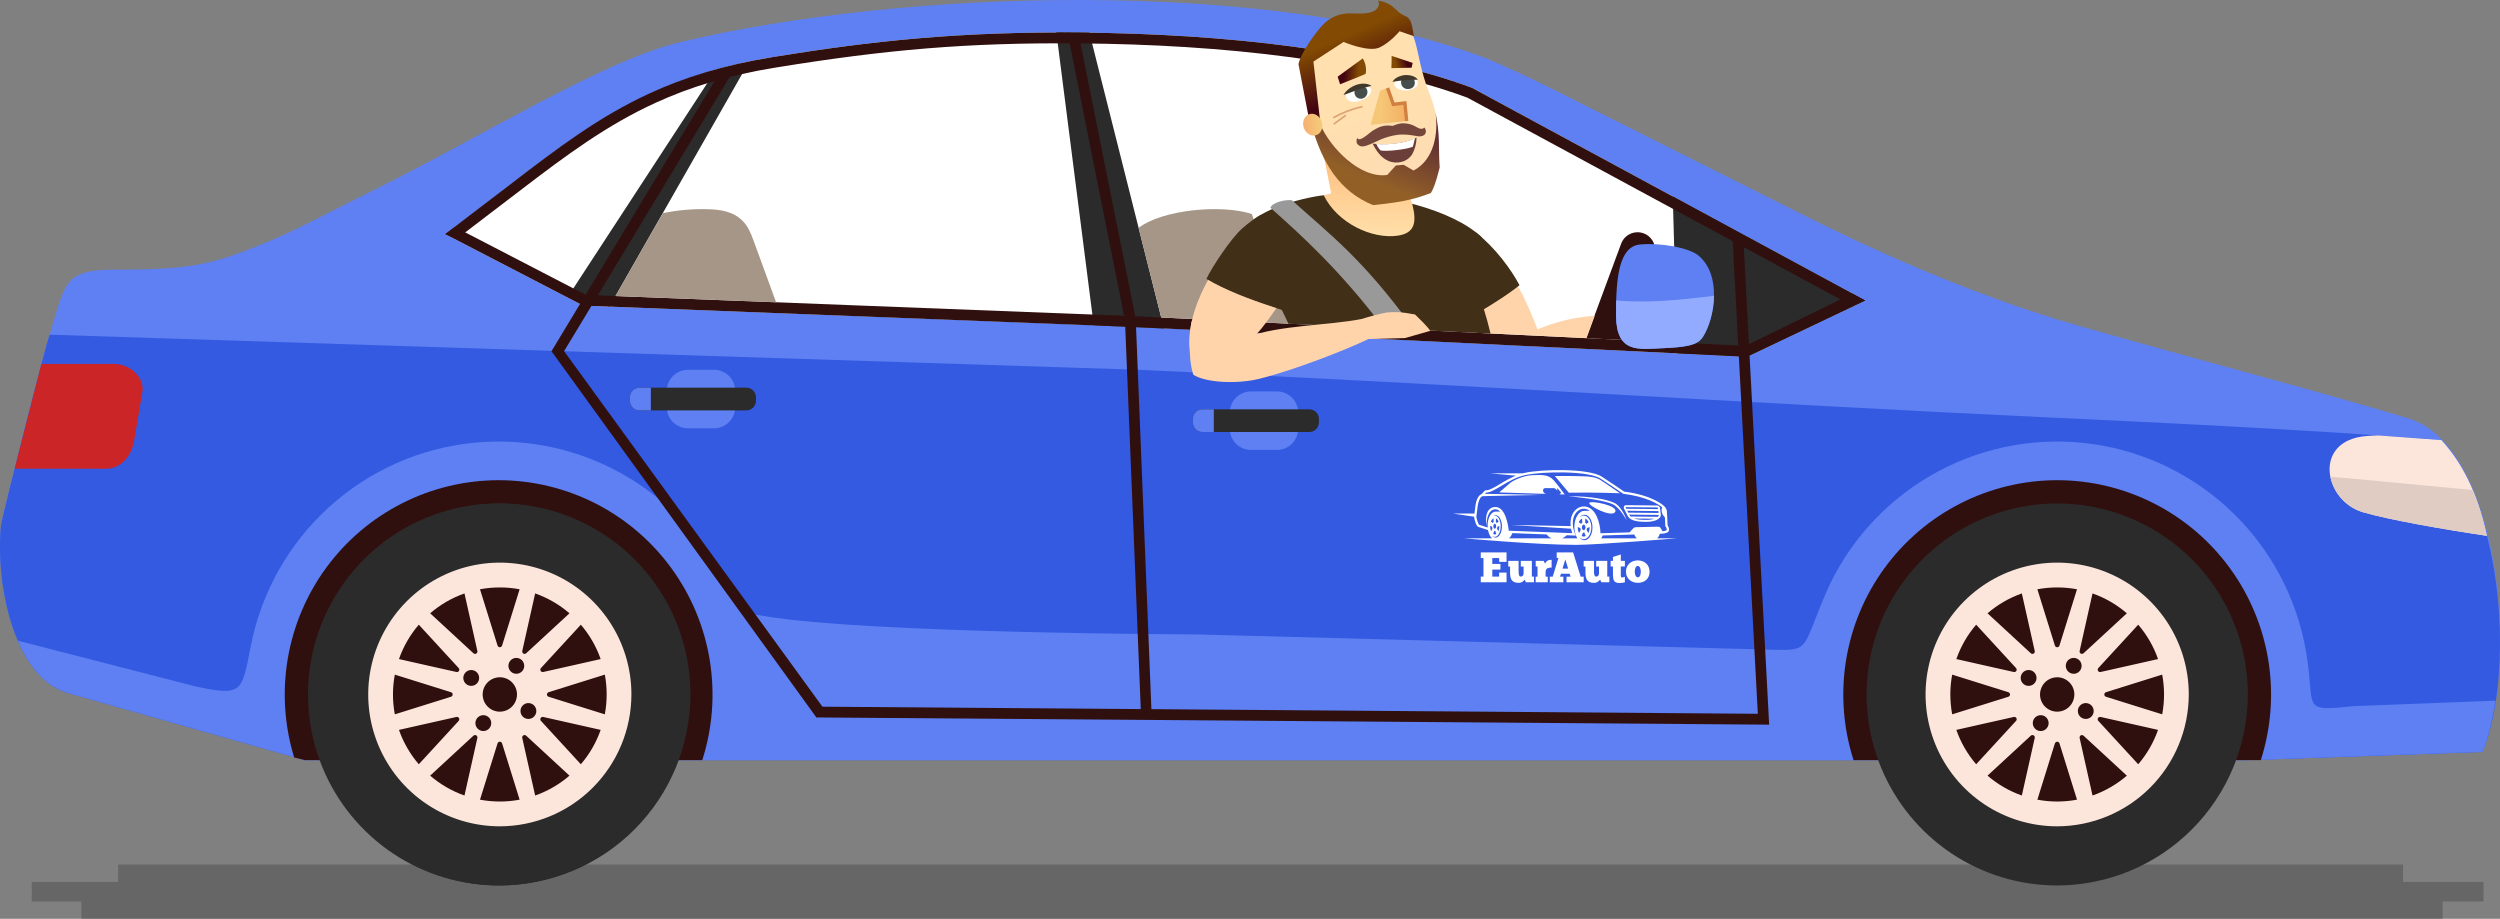 <?xml version="1.0" encoding="UTF-8"?> <svg xmlns="http://www.w3.org/2000/svg" width="1872" height="688" viewBox="0 0 1872 688" fill="none"><rect x="0" y="0" width="1872" height="688" fill="#808080" stroke="none"/> <path opacity="0.42" fill-rule="evenodd" clip-rule="evenodd" d="M1859.68 675.004H23.77V660.385H1859.68V675.004ZM1799.4 660.385V647.387H88.486V660.385H1799.4ZM1829.04 688V675.004H60.945V688H1829.04Z" fill="#444444"></path> <path fill-rule="evenodd" clip-rule="evenodd" d="M1158.9 64.915C1141.97 56.423 1117.39 45.361 1110.69 42.873C951.875 -16.188 676.417 -8.675 508.351 31.812C450.917 45.645 358.603 103.562 279.908 142.274C250.032 156.971 224.957 170.799 203.191 179.921C161.459 197.412 145.467 201.406 96.334 201.846C81.286 201.979 69.693 201.682 61.129 204.949C48.299 209.852 45.993 220.475 37.21 250.616C34.425 257.142 1.189 388.101 0.682 393.81C-3.564 441.084 11.852 509.294 52.493 519.324L228.346 569.206H1682.59L1858.84 563.014C1886.4 497.111 1871.96 334.044 1803.37 313.289C1734.46 292.433 1645.43 269.337 1556.28 243.908C1472.87 220.124 1392.03 181.923 1352.48 162.073L1158.9 64.915Z" fill="#5E80F3"></path> <path fill-rule="evenodd" clip-rule="evenodd" d="M1538.67 312.817C1309.58 302.094 1080.53 286.955 850.688 276.831L37.209 250.617C34.423 257.143 1.187 388.102 0.681 393.811C-3.568 441.085 11.849 509.294 52.49 519.324L228.347 569.205H1682.59L1858.83 563.015C1882.79 505.725 1875 381.448 1827.5 329.436C1725.65 321.43 1598.11 315.592 1538.67 312.817Z" fill="#335AE1"></path> <path fill-rule="evenodd" clip-rule="evenodd" d="M146.204 513.936L13.321 479.71C21.913 499.585 34.809 514.958 52.491 519.323L228.348 569.203H1682.59L1858.84 563.013C1863.1 552.827 1866.35 539.677 1868.56 524.66L1762.21 528.767C1722.01 532.945 1734.02 530.805 1726.82 488.173C1720.08 448.647 1700.99 412.283 1672.31 384.314C1643.63 356.345 1606.83 338.213 1567.21 332.529C1527.59 326.844 1487.19 333.901 1451.83 352.681C1416.47 371.462 1387.96 400.999 1370.42 437.041C1365.85 446.435 1361.91 457.109 1358 466.926C1350.05 486.885 1349.4 487.114 1326.07 486.486C1239.79 484.131 895.779 475.024 895.779 475.024C895.779 475.024 651.587 474.458 573.736 461.532C553.969 458.246 553.354 459.806 547.192 445.391C531.296 408.261 503.968 377.194 469.199 356.727C434.43 336.26 394.041 327.463 353.929 331.622C313.816 335.781 276.081 352.677 246.232 379.843C216.384 407.01 195.985 443.024 188.015 482.628C180.932 518.157 182.28 521.698 146.204 513.936Z" fill="#5E80F3"></path> <path fill-rule="evenodd" clip-rule="evenodd" d="M1540.42 359.568C1515.18 359.581 1490.31 365.565 1467.82 377.032C1445.33 388.5 1425.86 405.127 1411 425.56C1396.13 445.992 1386.3 469.653 1382.29 494.614C1378.28 519.575 1380.22 545.132 1387.94 569.203H1692.9C1700.61 545.132 1702.55 519.576 1698.54 494.616C1694.53 469.655 1684.7 445.996 1669.84 425.563C1654.98 405.131 1635.51 388.504 1613.02 377.036C1590.53 365.568 1565.65 359.583 1540.42 359.568Z" fill="#300F0F"></path> <path fill-rule="evenodd" clip-rule="evenodd" d="M1540.42 663.033C1512.19 663.032 1484.59 654.644 1461.11 638.929C1437.64 623.214 1419.34 600.878 1408.54 574.745C1397.73 548.612 1394.91 519.857 1400.42 492.114C1405.92 464.372 1419.52 438.89 1439.49 418.889C1459.45 398.889 1484.89 385.268 1512.58 379.751C1540.27 374.234 1568.97 377.067 1595.06 387.892C1621.14 398.718 1643.44 417.05 1659.12 440.569C1674.81 464.089 1683.18 491.74 1683.18 520.025C1683.1 557.932 1668.04 594.264 1641.28 621.067C1614.53 647.87 1578.26 662.96 1540.42 663.033Z" fill="#2B2B2B"></path> <path fill-rule="evenodd" clip-rule="evenodd" d="M1540.42 618.747C1520.93 618.748 1501.88 612.958 1485.67 602.11C1469.46 591.263 1456.83 575.844 1449.37 557.804C1441.91 539.764 1439.96 519.913 1443.76 500.762C1447.57 481.61 1456.95 464.018 1470.73 450.211C1484.52 436.404 1502.08 427.001 1521.19 423.192C1540.31 419.383 1560.12 421.338 1578.13 428.811C1596.14 436.284 1611.53 448.938 1622.35 465.174C1633.18 481.41 1638.96 500.498 1638.96 520.025C1638.91 546.192 1628.51 571.272 1610.04 589.775C1591.57 608.278 1566.54 618.696 1540.42 618.747Z" fill="#FCE6DC"></path> <path fill-rule="evenodd" clip-rule="evenodd" d="M373.384 359.568C348.324 359.579 323.616 365.478 301.245 376.792C278.874 388.105 259.464 404.518 244.574 424.712C229.684 444.905 219.73 468.316 215.51 493.064C211.291 517.811 212.925 543.205 220.28 567.205L228.348 569.203H525.861C533.579 545.132 535.513 519.576 531.506 494.616C527.499 469.655 517.665 445.995 502.803 425.562C487.942 405.13 468.473 388.503 445.984 377.035C423.494 365.567 398.619 359.582 373.384 359.568Z" fill="#300F0F"></path> <path fill-rule="evenodd" clip-rule="evenodd" d="M373.384 663.033C345.15 663.032 317.55 654.644 294.075 638.929C270.6 623.214 252.303 600.878 241.499 574.745C230.695 548.612 227.868 519.857 233.377 492.114C238.886 464.372 252.482 438.89 272.447 418.889C292.412 398.889 317.849 385.268 345.54 379.751C373.232 374.234 401.935 377.067 428.019 387.892C454.103 398.718 476.397 417.05 492.082 440.569C507.767 464.089 516.138 491.74 516.137 520.025C516.064 557.932 501 594.265 474.244 621.069C447.488 647.872 411.221 662.961 373.384 663.033Z" fill="#2B2B2B"></path> <path fill-rule="evenodd" clip-rule="evenodd" d="M373.385 618.747C353.894 618.748 334.841 612.958 318.635 602.11C302.429 591.262 289.797 575.844 282.338 557.804C274.879 539.764 272.927 519.913 276.73 500.761C280.532 481.61 289.918 464.018 303.699 450.211C317.481 436.404 335.041 427.001 354.157 423.192C373.273 419.383 393.088 421.338 411.094 428.811C429.101 436.284 444.492 448.938 455.32 465.174C466.148 481.41 471.927 500.498 471.926 520.025C471.875 546.192 461.476 571.272 443.007 589.775C424.538 608.278 399.504 618.696 373.385 618.747Z" fill="#FCE6DC"></path> <path fill-rule="evenodd" clip-rule="evenodd" d="M578.769 42.707C653.909 30.474 718.689 23.605 808.562 24.386C918.564 25.339 1026.85 37.736 1102.21 65.751L1396.66 225.051L1308.14 267.159L845.61 244.551L436.676 228.861L333.318 175.294C381.248 140.666 422.185 103.812 470.801 78.193C502.689 61.391 537.798 49.379 578.769 42.707Z" fill="white"></path> <path fill-rule="evenodd" clip-rule="evenodd" d="M815.727 24.399L871.594 245.976L818.996 243.593L790.969 24.186L815.727 24.399Z" fill="#2B2B2B"></path> <path fill-rule="evenodd" clip-rule="evenodd" d="M1252.57 147.055L1255.83 264.604L1308.14 267.16L1396.64 225.05L1252.57 147.055Z" fill="#2B2B2B"></path> <path fill-rule="evenodd" clip-rule="evenodd" d="M532.848 57.309L425.918 221.133L456.387 229.577L560.113 47.666L532.848 57.309Z" fill="#2B2B2B"></path> <path fill-rule="evenodd" clip-rule="evenodd" d="M956.243 293.084H936.668C932.474 293.098 928.456 294.773 925.491 297.745C922.526 300.717 920.855 304.743 920.843 308.945V321.058C920.854 325.259 922.524 329.286 925.49 332.256C928.456 335.227 932.475 336.9 936.668 336.911H956.243C960.437 336.901 964.457 335.227 967.423 332.257C970.39 329.286 972.062 325.26 972.074 321.058V308.945C972.061 304.743 970.389 300.716 967.423 297.744C964.456 294.773 960.437 293.097 956.243 293.084Z" fill="#5E80F3"></path> <path fill-rule="evenodd" clip-rule="evenodd" d="M980.415 306.498H900.406C898.501 306.503 896.674 307.263 895.327 308.613C893.979 309.963 893.22 311.792 893.214 313.701V316.299C893.22 318.208 893.979 320.038 895.327 321.387C896.674 322.737 898.5 323.498 900.406 323.503H980.415C982.322 323.499 984.149 322.739 985.498 321.389C986.847 320.039 987.607 318.209 987.613 316.299V313.701C987.607 311.791 986.847 309.961 985.498 308.611C984.149 307.262 982.322 306.502 980.415 306.498Z" fill="#2B2B2B"></path> <path fill-rule="evenodd" clip-rule="evenodd" d="M908.902 323.503V306.498H900.405C898.499 306.503 896.673 307.263 895.325 308.613C893.978 309.963 893.218 311.792 893.213 313.701V316.299C893.218 318.208 893.978 320.038 895.325 321.387C896.673 322.737 898.499 323.498 900.405 323.503H908.902Z" fill="#5E80F3"></path> <path d="M534.694 276.887H515.114C510.916 276.887 506.891 278.557 503.923 281.53C500.955 284.504 499.288 288.536 499.288 292.741V304.861C499.288 306.942 499.697 309.004 500.492 310.927C501.288 312.85 502.453 314.598 503.923 316.07C505.392 317.542 507.136 318.71 509.056 319.506C510.976 320.303 513.033 320.713 515.111 320.713H534.694C538.891 320.713 542.917 319.043 545.884 316.069C548.852 313.096 550.52 309.063 550.52 304.858V292.741C550.52 288.536 548.852 284.504 545.884 281.53C542.917 278.557 538.891 276.887 534.694 276.887Z" fill="#5E80F3"></path> <path fill-rule="evenodd" clip-rule="evenodd" d="M558.869 290.295H478.86C476.952 290.299 475.124 291.06 473.775 292.412C472.425 293.763 471.666 295.595 471.662 297.506V300.096C471.666 302.007 472.425 303.839 473.775 305.191C475.124 306.542 476.952 307.303 478.86 307.307H558.869C560.775 307.301 562.602 306.54 563.949 305.188C565.297 303.837 566.055 302.006 566.059 300.096V297.506C566.055 295.596 565.297 293.765 563.949 292.414C562.602 291.063 560.775 290.301 558.869 290.295Z" fill="#2B2B2B"></path> <path fill-rule="evenodd" clip-rule="evenodd" d="M487.355 307.307V290.295H478.858C476.95 290.299 475.121 291.06 473.772 292.412C472.423 293.763 471.663 295.595 471.659 297.506V300.096C471.663 302.007 472.423 303.839 473.772 305.191C475.121 306.542 476.95 307.303 478.858 307.307H487.355Z" fill="#5E80F3"></path> <path fill-rule="evenodd" clip-rule="evenodd" d="M1592.58 459.242L1576.73 473.872L1560.16 489.167C1559.81 489.487 1559.35 489.655 1558.88 489.635C1558.41 489.616 1557.97 489.409 1557.65 489.062C1557.45 488.852 1557.31 488.596 1557.23 488.318C1557.16 488.039 1557.15 487.747 1557.22 487.466L1562.15 465.444L1566.88 444.361C1576.3 447.671 1585.01 452.719 1592.58 459.242ZM1615.95 493.511C1612.64 484.077 1607.6 475.344 1601.09 467.762L1586.49 483.645L1571.22 500.242C1570.9 500.591 1570.73 501.052 1570.75 501.524C1570.77 501.996 1570.98 502.441 1571.32 502.761C1571.53 502.957 1571.79 503.099 1572.07 503.174C1572.34 503.249 1572.64 503.255 1572.92 503.191L1594.9 498.247L1615.95 493.511ZM1619.05 534.898C1620.9 525.069 1620.9 514.981 1619.05 505.152L1598.46 511.597L1576.96 518.33C1576.6 518.442 1576.28 518.668 1576.06 518.974C1575.83 519.279 1575.71 519.649 1575.71 520.028C1575.71 520.407 1575.83 520.777 1576.06 521.082C1576.28 521.388 1576.6 521.613 1576.96 521.726L1598.46 528.459L1619.05 534.898ZM1601.09 572.28L1586.49 556.405L1571.22 539.8C1570.96 539.521 1570.8 539.166 1570.75 538.789C1570.71 538.411 1570.79 538.03 1570.98 537.701C1571.17 537.372 1571.46 537.113 1571.81 536.962C1572.16 536.81 1572.55 536.774 1572.92 536.859L1594.9 541.801L1615.94 546.539C1612.64 555.973 1607.6 564.703 1601.09 572.28ZM1566.88 595.689C1576.3 592.375 1585.01 587.328 1592.58 580.807L1576.73 566.17L1560.16 550.881C1559.98 550.722 1559.78 550.598 1559.57 550.516C1559.35 550.435 1559.11 550.398 1558.88 550.407C1558.65 550.416 1558.42 550.472 1558.21 550.57C1558 550.668 1557.81 550.808 1557.65 550.98C1557.45 551.19 1557.31 551.446 1557.23 551.724C1557.16 552.003 1557.15 552.296 1557.22 552.576L1562.15 574.598L1566.88 595.689ZM1525.58 598.794C1535.39 600.644 1545.45 600.644 1555.26 598.794L1548.84 578.175L1542.12 556.632C1541.98 556.182 1541.66 555.805 1541.25 555.585C1540.83 555.366 1540.34 555.321 1539.89 555.46C1539.62 555.548 1539.37 555.7 1539.17 555.904C1538.96 556.108 1538.81 556.358 1538.72 556.632L1532 578.175L1525.58 598.794ZM1488.26 580.799L1504.1 566.17L1520.67 550.875C1520.95 550.617 1521.31 550.454 1521.68 550.412C1522.06 550.37 1522.44 550.449 1522.77 550.64C1523.1 550.83 1523.36 551.12 1523.51 551.469C1523.66 551.817 1523.7 552.205 1523.61 552.576L1518.68 574.598L1513.95 595.681C1504.54 592.369 1495.82 587.322 1488.26 580.799ZM1464.9 546.539C1468.21 555.972 1473.24 564.703 1479.75 572.28L1494.36 556.405L1509.62 539.8C1509.88 539.521 1510.04 539.166 1510.09 538.789C1510.13 538.411 1510.05 538.03 1509.86 537.701C1509.67 537.372 1509.38 537.113 1509.03 536.962C1508.68 536.81 1508.29 536.774 1507.92 536.859L1485.94 541.796L1464.9 546.539ZM1461.79 505.158C1460.87 510.06 1460.41 515.037 1460.41 520.025C1460.42 525.015 1460.88 529.993 1461.79 534.898L1482.37 528.459L1503.87 521.726C1504.24 521.613 1504.55 521.387 1504.78 521.082C1505 520.776 1505.12 520.407 1505.12 520.028C1505.12 519.649 1505 519.28 1504.78 518.974C1504.55 518.669 1504.24 518.443 1503.87 518.33L1482.37 511.597L1461.79 505.158ZM1479.75 467.77L1494.36 483.645L1509.62 500.242C1509.87 500.521 1510.04 500.875 1510.08 501.253C1510.12 501.63 1510.04 502.011 1509.85 502.34C1509.66 502.669 1509.37 502.929 1509.03 503.082C1508.68 503.235 1508.29 503.273 1507.92 503.191L1485.94 498.247L1464.9 493.511C1468.2 484.077 1473.24 475.346 1479.75 467.77ZM1513.95 444.361C1504.54 447.673 1495.82 452.72 1488.26 459.242L1504.1 473.872L1520.67 489.167C1520.95 489.426 1521.31 489.588 1521.68 489.63C1522.06 489.672 1522.44 489.592 1522.77 489.402C1523.1 489.212 1523.36 488.922 1523.51 488.573C1523.66 488.225 1523.7 487.837 1523.61 487.466L1518.68 465.444L1513.95 444.361ZM1540.42 439.869C1535.44 439.869 1530.47 440.331 1525.58 441.248L1532 461.867L1538.72 483.41C1538.84 483.772 1539.06 484.09 1539.37 484.315C1539.67 484.54 1540.04 484.662 1540.42 484.662C1540.8 484.662 1541.17 484.54 1541.47 484.315C1541.78 484.09 1542 483.772 1542.12 483.41L1548.84 461.867L1555.26 441.248C1550.37 440.331 1545.4 439.87 1540.42 439.869ZM1525.09 546.61C1526.11 547.199 1527.27 547.474 1528.45 547.399C1529.62 547.324 1530.74 546.902 1531.67 546.187C1532.6 545.472 1533.3 544.496 1533.68 543.383C1534.06 542.27 1534.1 541.069 1533.8 539.933C1533.5 538.797 1532.86 537.776 1531.98 537C1531.1 536.224 1530.01 535.728 1528.84 535.574C1527.68 535.42 1526.5 535.616 1525.44 536.136C1524.39 536.656 1523.51 537.477 1522.93 538.496C1522.14 539.86 1521.93 541.48 1522.34 543.001C1522.74 544.522 1523.73 545.819 1525.09 546.61ZM1556.69 529.425C1556.1 530.442 1555.83 531.611 1555.91 532.784C1555.98 533.957 1556.4 535.081 1557.12 536.014C1557.83 536.948 1558.8 537.648 1559.91 538.027C1561.02 538.405 1562.22 538.446 1563.35 538.142C1564.49 537.839 1565.51 537.205 1566.28 536.322C1567.05 535.439 1567.55 534.345 1567.7 533.18C1567.86 532.014 1567.66 530.83 1567.14 529.775C1566.62 528.721 1565.81 527.845 1564.79 527.257C1563.43 526.469 1561.81 526.256 1560.29 526.662C1558.77 527.068 1557.48 528.062 1556.69 529.425ZM1513.89 504.671C1513.3 505.688 1513.03 506.857 1513.1 508.03C1513.18 509.203 1513.6 510.326 1514.32 511.259C1515.03 512.191 1516 512.89 1517.11 513.268C1518.22 513.646 1519.42 513.685 1520.55 513.381C1521.69 513.076 1522.71 512.442 1523.48 511.558C1524.25 510.675 1524.75 509.581 1524.9 508.416C1525.05 507.25 1524.85 506.066 1524.33 505.013C1523.81 503.959 1522.99 503.084 1521.98 502.497C1520.62 501.711 1519 501.498 1517.48 501.906C1515.97 502.314 1514.67 503.308 1513.89 504.671ZM1549.81 503.726C1550.83 504.313 1551.99 504.586 1553.16 504.509C1554.33 504.432 1555.46 504.01 1556.39 503.295C1557.32 502.58 1558.01 501.604 1558.39 500.492C1558.77 499.38 1558.81 498.181 1558.5 497.046C1558.2 495.912 1557.57 494.893 1556.69 494.118C1555.8 493.344 1554.71 492.849 1553.55 492.696C1552.39 492.542 1551.21 492.738 1550.16 493.257C1549.1 493.777 1548.23 494.597 1547.64 495.614C1546.86 496.979 1546.65 498.599 1547.06 500.119C1547.46 501.639 1548.45 502.936 1549.81 503.726ZM1540.42 507.133C1537.88 507.133 1535.39 507.888 1533.28 509.304C1531.16 510.719 1529.51 512.732 1528.54 515.087C1527.56 517.441 1527.31 520.032 1527.8 522.532C1528.3 525.032 1529.52 527.329 1531.32 529.132C1533.12 530.935 1535.41 532.162 1537.91 532.66C1540.4 533.158 1542.99 532.904 1545.34 531.929C1547.69 530.954 1549.7 529.303 1551.11 527.184C1552.53 525.065 1553.28 522.574 1553.29 520.025C1553.29 518.332 1552.95 516.656 1552.31 515.092C1551.66 513.528 1550.71 512.107 1549.52 510.91C1548.32 509.713 1546.91 508.763 1545.35 508.115C1543.79 507.467 1542.11 507.134 1540.42 507.133Z" fill="#300F0F"></path> <path fill-rule="evenodd" clip-rule="evenodd" d="M425.537 459.242L409.689 473.872L393.117 489.167C392.769 489.487 392.309 489.655 391.838 489.635C391.367 489.615 390.922 489.409 390.603 489.062C390.408 488.85 390.268 488.594 390.194 488.316C390.121 488.038 390.117 487.746 390.182 487.466L395.115 465.444L399.835 444.361C409.255 447.67 417.973 452.717 425.537 459.242ZM448.901 493.511C445.596 484.076 440.559 475.343 434.049 467.762L419.444 483.645L404.177 500.242C403.92 500.522 403.758 500.876 403.716 501.254C403.674 501.633 403.754 502.014 403.944 502.344C404.134 502.673 404.424 502.933 404.772 503.085C405.12 503.238 405.507 503.275 405.878 503.191L427.857 498.247L448.901 493.511ZM452.008 534.898C453.843 525.068 453.846 514.983 452.016 505.152L431.419 511.597L409.918 518.33C409.556 518.441 409.239 518.667 409.013 518.972C408.788 519.278 408.667 519.648 408.667 520.028C408.667 520.408 408.788 520.778 409.013 521.084C409.239 521.389 409.556 521.615 409.918 521.726L431.419 528.459L452.008 534.898ZM434.041 572.28L419.444 556.405L404.177 539.8C403.92 539.521 403.758 539.166 403.716 538.789C403.674 538.411 403.754 538.03 403.944 537.701C404.135 537.372 404.425 537.113 404.773 536.961C405.121 536.81 405.508 536.774 405.878 536.859L427.857 541.801L448.901 546.539C445.598 555.975 440.557 564.706 434.041 572.28ZM399.835 595.689C409.253 592.377 417.97 587.329 425.537 580.807L409.689 566.17L393.117 550.881C392.839 550.622 392.486 550.459 392.11 550.416C391.733 550.373 391.352 550.452 391.024 550.642C390.695 550.831 390.436 551.122 390.285 551.47C390.133 551.818 390.097 552.206 390.182 552.576L395.115 574.598L399.835 595.689ZM358.538 598.794C363.434 599.714 368.403 600.178 373.384 600.181C378.36 600.182 383.326 599.718 388.216 598.794L381.797 578.175L375.076 556.632C374.965 556.269 374.74 555.951 374.435 555.726C374.13 555.5 373.76 555.378 373.381 555.378C373.002 555.378 372.633 555.5 372.327 555.726C372.022 555.951 371.797 556.269 371.686 556.632L364.965 578.175L358.538 598.794ZM321.219 580.799L337.065 566.17L353.632 550.875C353.91 550.616 354.264 550.454 354.642 550.412C355.019 550.369 355.4 550.449 355.729 550.639C356.058 550.829 356.317 551.12 356.47 551.468C356.622 551.817 356.659 552.205 356.575 552.576L351.64 574.598L346.913 595.681C337.496 592.371 328.781 587.323 321.219 580.799ZM297.859 546.539C301.166 555.972 306.204 564.702 312.713 572.28L327.318 556.405L342.585 539.8C342.779 539.587 342.919 539.332 342.994 539.054C343.068 538.776 343.075 538.485 343.014 538.204C342.963 537.975 342.867 537.759 342.733 537.568C342.598 537.376 342.426 537.213 342.229 537.088C342.031 536.963 341.81 536.879 341.58 536.84C341.349 536.8 341.113 536.807 340.885 536.859L318.905 541.796L297.859 546.539ZM294.754 505.158C292.916 514.986 292.916 525.07 294.754 534.898L315.327 528.459L336.836 521.726C337.197 521.613 337.513 521.387 337.737 521.082C337.961 520.776 338.082 520.407 338.082 520.028C338.082 519.649 337.961 519.28 337.737 518.974C337.513 518.669 337.197 518.443 336.836 518.33L315.327 511.597L294.754 505.158ZM312.713 467.77L327.318 483.645L342.577 500.242C342.835 500.521 342.996 500.876 343.039 501.254C343.081 501.632 343.001 502.013 342.811 502.343C342.622 502.672 342.332 502.932 341.984 503.085C341.637 503.237 341.249 503.274 340.879 503.191L318.897 498.247L297.859 493.511C301.162 484.076 306.2 475.345 312.713 467.77ZM346.913 444.361C337.496 447.671 328.781 452.719 321.219 459.242L337.065 473.872L353.632 489.167C353.91 489.426 354.264 489.588 354.642 489.63C355.019 489.672 355.4 489.593 355.729 489.403C356.058 489.212 356.317 488.922 356.469 488.574C356.622 488.225 356.659 487.837 356.575 487.466L351.64 465.444L346.913 444.361ZM373.384 439.869C368.404 439.869 363.434 440.331 358.538 441.248L364.965 461.867L371.686 483.41C371.769 483.686 371.918 483.937 372.121 484.142C372.324 484.346 372.574 484.498 372.85 484.582C373.3 484.722 373.788 484.677 374.205 484.457C374.622 484.237 374.936 483.86 375.076 483.41L381.797 461.867L388.216 441.248C383.325 440.331 378.36 439.869 373.384 439.869ZM358.06 546.61C359.076 547.197 360.244 547.47 361.414 547.393C362.585 547.317 363.707 546.894 364.638 546.178C365.568 545.463 366.266 544.487 366.643 543.374C367.02 542.261 367.059 541.06 366.755 539.925C366.452 538.79 365.818 537.77 364.936 536.996C364.054 536.221 362.962 535.726 361.799 535.573C360.636 535.42 359.453 535.616 358.401 536.136C357.349 536.656 356.475 537.477 355.889 538.496C355.103 539.86 354.89 541.482 355.297 543.003C355.705 544.525 356.699 545.822 358.06 546.61ZM389.653 529.425C389.065 530.442 388.792 531.611 388.867 532.783C388.943 533.956 389.364 535.08 390.077 536.013C390.79 536.946 391.764 537.646 392.874 538.025C393.985 538.404 395.182 538.444 396.315 538.14C397.449 537.837 398.467 537.204 399.241 536.321C400.015 535.437 400.51 534.344 400.663 533.179C400.817 532.014 400.622 530.829 400.104 529.775C399.585 528.721 398.766 527.845 397.75 527.257C397.077 526.866 396.333 526.612 395.561 526.51C394.789 526.407 394.005 526.458 393.253 526.659C392.501 526.86 391.796 527.208 391.178 527.683C390.561 528.157 390.042 528.749 389.653 529.425ZM346.84 504.671C346.254 505.688 345.982 506.857 346.059 508.029C346.135 509.201 346.557 510.324 347.271 511.256C347.985 512.188 348.958 512.887 350.068 513.265C351.179 513.642 352.376 513.682 353.508 513.378C354.641 513.074 355.658 512.44 356.431 511.557C357.204 510.674 357.699 509.581 357.852 508.416C358.005 507.252 357.81 506.068 357.292 505.014C356.773 503.961 355.954 503.085 354.939 502.497C353.577 501.711 351.959 501.498 350.441 501.905C348.922 502.313 347.627 503.308 346.84 504.671ZM382.775 503.726C383.79 504.313 384.957 504.586 386.126 504.509C387.296 504.432 388.417 504.009 389.347 503.294C390.277 502.579 390.975 501.604 391.351 500.491C391.728 499.379 391.767 498.18 391.464 497.046C391.16 495.911 390.528 494.892 389.646 494.118C388.765 493.344 387.674 492.849 386.512 492.695C385.349 492.542 384.168 492.738 383.116 493.257C382.065 493.777 381.191 494.597 380.605 495.614C379.823 496.979 379.612 498.599 380.019 500.119C380.426 501.639 381.417 502.936 382.775 503.726ZM373.384 507.133C370.84 507.133 368.353 507.888 366.237 509.304C364.121 510.72 362.472 512.732 361.498 515.087C360.524 517.441 360.269 520.032 360.765 522.532C361.26 525.032 362.485 527.329 364.284 529.132C366.082 530.935 368.374 532.162 370.869 532.66C373.365 533.158 375.951 532.904 378.302 531.929C380.653 530.954 382.662 529.303 384.076 527.184C385.49 525.065 386.245 522.574 386.246 520.025C386.247 518.332 385.915 516.656 385.269 515.092C384.623 513.528 383.676 512.106 382.481 510.909C381.287 509.712 379.869 508.762 378.308 508.114C376.747 507.466 375.074 507.133 373.384 507.133Z" fill="#300F0F"></path> <path fill-rule="evenodd" clip-rule="evenodd" d="M1781.03 326.037C1777.74 326.116 1774.57 326.281 1771.58 326.544C1731.4 330.058 1740.2 374.921 1769.24 383.508C1788.16 389.095 1830.09 396.483 1862.16 401.228C1854.84 367.436 1842.78 345.648 1828.1 329.543L1781.03 326.037Z" fill="#FCE6DC"></path> <path fill-rule="evenodd" clip-rule="evenodd" d="M1745 357.164C1746.33 363.321 1749.28 369.01 1753.54 373.642C1757.8 378.273 1763.22 381.68 1769.24 383.51C1788.15 389.095 1830.09 396.484 1862.16 401.229C1860.12 391.567 1857.37 382.068 1853.95 372.806C1853.44 371.455 1852.12 368.043 1851.61 366.924L1782.23 360.361C1769.28 359.136 1756.81 357.79 1745 357.164Z" fill="#E0CCC3"></path> <path fill-rule="evenodd" clip-rule="evenodd" d="M1297.04 172.587L1316.25 534.484L615.819 529.169L422.393 262.945L547.715 55.486L540.78 51.344L412.954 262.996L611.299 537.217L1324.74 542.626L1305.43 178.898L1297.04 172.587Z" fill="#300F0F"></path> <path fill-rule="evenodd" clip-rule="evenodd" d="M438.712 220.82L845.805 236.615L1307 258.981L1387.06 219.858L1396.66 225.049L1308.14 267.158L845.511 244.72L436.676 228.862L333.324 175.297L340.591 169.975L438.712 220.82Z" fill="#300F0F"></path> <path fill-rule="evenodd" clip-rule="evenodd" d="M30.997 272.518H85.346C97.015 272.518 108.525 282.262 106.576 293.793L100.499 329.714C98.55 341.24 90.953 350.984 79.269 350.984H10.948L30.997 272.518Z" fill="#CC2527"></path> <path fill-rule="evenodd" clip-rule="evenodd" d="M799.36 24.4L842.386 239.833L854.488 537.949H862.441L850.423 238.763L807.773 25.865L799.36 24.4Z" fill="#300F0F"></path> <path fill-rule="evenodd" clip-rule="evenodd" d="M1385.84 228.42L1396.6 225.026L1102.21 65.751C1026.85 37.737 918.567 25.338 808.564 24.384C718.692 23.606 653.908 30.474 578.771 42.708C541.694 48.745 512.159 58.008 485.924 70.138C448.584 87.405 417.916 110.497 381.688 138.377C374.547 143.871 340.992 169.43 333.32 175.295L341.845 178.98C349.139 173.394 382.357 148.1 389.189 142.864C424.433 115.846 454.708 93.487 491.18 76.841C516.546 65.265 544.923 56.439 580.07 50.714C663.264 37.172 724.228 31.77 808.493 32.498C861.415 32.95 914.831 35.939 967.312 42.957C1011.21 48.829 1057.23 57.748 1098.86 73.164L1385.84 228.42Z" fill="#300F0F"></path> <path fill-rule="evenodd" clip-rule="evenodd" d="M1238.51 191.619C1239.11 190 1239.38 188.28 1239.32 186.555C1239.25 184.831 1238.85 183.136 1238.13 181.567C1237.41 179.999 1236.39 178.588 1235.13 177.414C1233.87 176.24 1232.39 175.328 1230.77 174.728C1229.15 174.128 1227.44 173.853 1225.72 173.918C1223.99 173.983 1222.3 174.387 1220.74 175.107C1219.17 175.827 1217.76 176.849 1216.59 178.114C1215.42 179.38 1214.51 180.864 1213.91 182.482L1187.73 253.199L1215.2 254.545L1238.51 191.619Z" fill="#300F0F"></path> <path fill-rule="evenodd" clip-rule="evenodd" d="M1275.11 252.335C1270.98 258.887 1261.76 259.982 1244.27 260.777C1226.78 261.57 1210.26 264.604 1210.1 236.259C1209.94 207.905 1212.32 184.496 1228.06 183.067C1243.79 181.635 1264.62 185.456 1271.77 191.345C1289.31 205.803 1284.25 237.826 1275.11 252.335Z" fill="#5E80F3"></path> <path fill-rule="evenodd" clip-rule="evenodd" d="M1283.46 221.492C1260.03 224.425 1234.13 227.164 1210.2 224.962C1210.1 228.602 1210.08 232.38 1210.1 236.258C1210.26 264.595 1226.78 261.569 1244.28 260.776C1261.76 259.981 1270.98 258.886 1275.11 252.334C1279.73 245.007 1283.3 233.224 1283.46 221.492Z" fill="#93ABFF"></path> <path fill-rule="evenodd" clip-rule="evenodd" d="M937.369 160.236C914.824 152.851 870.582 156.869 852.58 170.618L869.506 237.768L966.105 242.461L937.369 160.236Z" fill="#A69687"></path> <path fill-rule="evenodd" clip-rule="evenodd" d="M533.378 156.793C520.944 156.153 508.478 157.103 496.284 159.621L460.883 221.687L581.164 226.404L564.137 179.824C560.333 169.418 555.326 158.033 533.378 156.793Z" fill="#A69687"></path> <path fill-rule="evenodd" clip-rule="evenodd" d="M1187.99 253.247L1103.22 249.069C1100.11 242.779 1097.33 236.334 1094.88 229.757C1102.9 221.98 1119.35 209.858 1132.41 208.059C1139.84 217.675 1146.79 235.122 1151.31 246.629C1164.92 240.85 1179.4 237.406 1194.14 236.44L1187.99 253.247Z" fill="#FFD4AB"></path> <path fill-rule="evenodd" clip-rule="evenodd" d="M1109.55 177.719C1109.61 181.157 1098.95 196.323 1104.15 210.731C1108.91 223.503 1112.91 236.542 1116.14 249.782L964.796 242.426C953.348 217.936 944.508 203.489 937.475 165.471C942.349 161.122 952.737 155.915 961.984 152.925C973.559 149.182 986.216 146.391 994.87 145.875C1036.44 143.396 1088.22 157.343 1109.55 177.719Z" fill="#422F18"></path> <path fill-rule="evenodd" clip-rule="evenodd" d="M1046.57 176.463C1027.81 179.211 1001.59 167.445 991.199 146.22L996.781 144.838L985.485 87.547L1040.29 106.452L1057.6 153.16C1061.04 167.018 1059.15 174.626 1046.57 176.463Z" fill="url(#paint0_linear_196_1550)"></path> <path fill-rule="evenodd" clip-rule="evenodd" d="M1092.38 242.256C1104.77 235.889 1127.66 221.911 1137.81 213.592C1131.81 202.026 1119.39 185.119 1105.17 174.103C1099.87 170.723 1079.59 202.088 1092.38 242.256Z" fill="#422F18"></path> <path fill-rule="evenodd" clip-rule="evenodd" d="M1067.55 141.313C1059.36 143.36 1034.46 151.648 1024.69 149.135C1007.71 139.844 993.911 135.277 980.549 88.231C977.659 69.696 972.179 53.141 977.307 41.446C985.484 22.795 1010.56 14.289 1040.15 14.604C1063.97 14.858 1057.92 38.764 1069.89 68.695C1071.95 73.632 1073.6 78.734 1074.82 83.947C1077.85 97.633 1076.46 115.99 1067.55 141.313Z" fill="url(#paint1_linear_196_1550)"></path> <path fill-rule="evenodd" clip-rule="evenodd" d="M1074.84 84.254C1078.49 100.45 1077 110.538 1078.02 125.449C1075.21 136.845 1073.49 140.942 1071.48 144.516C1062.69 147.763 1053.82 151.158 1028.11 153.576C1002.22 143.061 990.065 120.673 982.989 96.742L988.732 93.43C995.892 110.255 1018.3 133.929 1038.78 131.003C1040.66 129.073 1043.36 125.819 1045.24 123.886C1047.18 123.724 1049.12 123.564 1051.06 123.406C1053.25 124.657 1056.27 126.453 1058.46 127.704C1073.81 119.747 1077.24 99.845 1074.84 84.254Z" fill="url(#paint2_linear_196_1550)"></path> <path fill-rule="evenodd" clip-rule="evenodd" d="M1046.75 100.918C1042.55 101.501 1038.44 102.589 1034.5 104.158C1027.98 107.085 1023.78 109.362 1020.65 109.611C1019.64 109.736 1018.61 109.522 1017.74 109.002C1016.86 108.481 1016.18 107.684 1015.8 106.734C1015.66 105.582 1015.8 104.413 1016.21 103.328C1017.56 104.88 1018.68 104.271 1020.62 103.253C1022.43 102.128 1024.15 100.853 1025.74 99.44C1027.2 98.249 1028.78 97.219 1030.46 96.369C1034.18 94.234 1038.53 93.497 1042.73 94.288C1046.54 92.759 1048.76 92.174 1051.31 92.318C1058.92 92.751 1060.51 95.93 1063.94 96.447C1064.67 96.555 1066.32 96.101 1066.5 95.431C1066.9 95.852 1067.21 96.348 1067.42 96.891C1067.62 97.434 1067.71 98.012 1067.69 98.592C1067.57 100.387 1066.35 101.74 1063.74 102.07C1060.69 102.457 1055.58 100.095 1046.75 100.918Z" fill="#75473C"></path> <path fill-rule="evenodd" clip-rule="evenodd" d="M1007.94 72.612C1008.87 76.002 1012.83 77.126 1017.98 75.571C1023.13 74.015 1027.52 70.368 1026.59 66.977C1025.67 63.588 1020.74 62.099 1015.59 63.657C1010.45 65.211 1007.02 69.222 1007.94 72.612Z" fill="white"></path> <path fill-rule="evenodd" clip-rule="evenodd" d="M1044.09 62.806C1044.13 65.822 1047.89 67.913 1052.77 67.726C1057.65 67.536 1061.81 65.14 1061.77 62.123C1061.74 59.109 1057.75 56.816 1052.87 57.003C1047.98 57.191 1044.06 59.79 1044.09 62.806Z" fill="white"></path> <path fill-rule="evenodd" clip-rule="evenodd" d="M1021.48 64.699C1022.05 65.009 1022.54 65.431 1022.93 65.938C1023.33 66.446 1023.61 67.029 1023.77 67.652C1024.1 68.918 1023.91 70.26 1023.27 71.395C1022.62 72.53 1021.56 73.37 1020.31 73.738C1019.7 73.922 1019.06 73.98 1018.43 73.91C1017.8 73.841 1017.19 73.644 1016.64 73.332C1016.08 73.019 1015.6 72.599 1015.21 72.094C1014.82 71.589 1014.54 71.011 1014.38 70.395C1014.11 69.364 1014.18 68.274 1014.58 67.286C1017.02 66.863 1019.36 65.985 1021.48 64.699Z" fill="#474D4A"></path> <path fill-rule="evenodd" clip-rule="evenodd" d="M1058.47 58.804C1060.31 61.491 1059.75 66.361 1054.62 66.632C1053.9 66.719 1053.18 66.647 1052.5 66.423C1051.82 66.2 1051.2 65.829 1050.67 65.337C1050.15 64.845 1049.74 64.244 1049.48 63.577C1049.21 62.91 1049.1 62.193 1049.14 61.475C1049.15 60.503 1049.36 59.543 1049.77 58.66C1052.66 58.411 1055.58 58.46 1058.47 58.804Z" fill="#474D4A"></path> <path fill-rule="evenodd" clip-rule="evenodd" d="M1039.04 65.969C1039.04 65.969 1041.72 73.546 1043.33 78.064C1045.53 77.881 1048.78 77.498 1051.94 77.197C1052.22 80.545 1052.93 86.046 1053.23 90.654C1048.31 91.094 1026.35 93.445 1026.35 93.445L1033.4 67.847L1039.04 65.969Z" fill="url(#paint3_linear_196_1550)"></path> <path fill-rule="evenodd" clip-rule="evenodd" d="M1027.83 107.539C1027.83 107.539 1046.37 110.237 1060.72 102.986C1060.67 107.226 1059.61 111.392 1057.65 115.147C1054.1 121.328 1045.97 123.257 1039.63 120.503C1033.84 117.981 1030.31 112.622 1027.83 107.539Z" fill="#6B3E39"></path> <path fill-rule="evenodd" clip-rule="evenodd" d="M1033.62 112.57C1032.38 111.152 1031.34 109.558 1030.56 107.84C1035.82 108.215 1041.11 108.012 1046.32 107.234C1050.94 106.689 1055.43 105.393 1059.62 103.396C1059.62 103.396 1058.75 106.392 1057.95 109.848C1052.89 112.048 1037.2 113.68 1033.62 112.57Z" fill="white"></path> <path fill-rule="evenodd" clip-rule="evenodd" d="M998.612 88.715C1005.44 84.953 1012.76 82.168 1020.36 80.439L1020.12 79.182C1012.38 80.94 1004.94 83.776 997.991 87.607L998.612 88.715Z" fill="#DEA376"></path> <path fill-rule="evenodd" clip-rule="evenodd" d="M999.055 93.478L1008.12 86.802L1007.39 85.768L998.322 92.444L999.055 93.478Z" fill="#DEA376"></path> <path fill-rule="evenodd" clip-rule="evenodd" d="M1042.69 61.281C1048.94 60.183 1055.27 59.654 1061.61 59.702C1060.18 57.119 1055.83 56.147 1052.99 56.168C1050.22 56.186 1044.58 57.555 1042.69 61.281Z" fill="#40382A"></path> <path fill-rule="evenodd" clip-rule="evenodd" d="M1001.63 57.419L1003.43 63.088C1003.43 63.088 1019.26 56.889 1022.63 55.277C1023.31 51.292 1022.54 47.193 1020.45 43.732L1001.63 57.419Z" fill="url(#paint4_linear_196_1550)"></path> <path fill-rule="evenodd" clip-rule="evenodd" d="M1057.83 47.099L1057.02 50.715C1057.02 50.715 1050.19 50.847 1041.87 51.03C1042.04 47.895 1042.11 43.713 1042.03 41.846L1057.83 47.099Z" fill="url(#paint5_linear_196_1550)"></path> <path fill-rule="evenodd" clip-rule="evenodd" d="M1054.55 90.563L1053.14 75.66L1044.19 76.745L1040.18 65.424L1037.78 66.345L1042.45 79.543L1050.85 78.522L1052.08 90.812L1054.55 90.563Z" fill="#D18041"></path> <path fill-rule="evenodd" clip-rule="evenodd" d="M1031.72 0.461C1033.72 2.446 1031.99 6.147 1029.86 7.672C1025.81 10.57 1017.34 10.242 1012.41 10.072C1008.74 9.828 1005.07 10.313 1001.6 11.498C998.124 12.683 994.918 14.544 992.165 16.976C985.757 22.916 973.779 40.138 972.29 48.012L981.212 94.388L981.879 96.631L988.697 92.462L983.489 46.106L1006.09 31.397C1006.09 31.397 1024.91 39.496 1033.16 35.486C1041.41 31.475 1047.97 23.404 1047.97 23.404L1058.67 27.07C1057.33 20.274 1057.55 14.165 1052.02 11.902C1044.24 8.715 1044.45 2.489 1031.72 0.461Z" fill="url(#paint6_linear_196_1550)"></path> <path fill-rule="evenodd" clip-rule="evenodd" d="M986.213 100.957C982.65 102.596 978.319 100.522 976.535 96.32C974.75 92.118 976.188 87.383 979.748 85.737C983.307 84.097 987.64 86.17 989.425 90.376C991.21 94.575 989.77 99.314 986.213 100.957Z" fill="url(#paint7_linear_196_1550)"></path> <path fill-rule="evenodd" clip-rule="evenodd" d="M1006.01 71.123C1007.96 70.519 1009.71 69.851 1011.44 69.192C1013.16 68.529 1014.83 67.884 1016.5 67.284C1018.17 66.688 1019.82 66.132 1021.54 65.649C1023.26 65.154 1025.03 64.757 1027.03 64.303C1025.3 63.214 1023.31 62.635 1021.27 62.631C1019.24 62.597 1017.21 62.943 1015.3 63.651C1013.4 64.342 1011.61 65.326 1010.01 66.567C1008.38 67.794 1007.02 69.345 1006.01 71.123Z" fill="#40382A"></path> <path fill-rule="evenodd" clip-rule="evenodd" d="M961.195 232.479C943.163 226.955 914.044 216.138 903.377 208.825C907.576 199.833 921.65 178.639 930.146 171.072C934.456 167.237 939.124 163.825 944.085 160.883C955.027 167.697 965.245 182.44 967.387 201.193C968.433 210.362 965.464 227.625 961.195 232.479Z" fill="#422F18"></path> <path fill-rule="evenodd" clip-rule="evenodd" d="M967.371 149.919C995.115 175.044 1020.17 193.17 1059.03 246.86L1036.24 245.743C1003.04 201.901 974.612 176.339 951.269 155.524C952.739 151.429 962.781 149.289 967.371 149.919Z" fill="#999999"></path> <path fill-rule="evenodd" clip-rule="evenodd" d="M893.555 280.595C903.273 286.775 926.811 287.612 942.728 283.703C969.122 277.22 1008.15 261.867 1024.66 253.88L1052.2 253.104L1070.94 247.751C1069.25 244.683 1061.02 236.886 1059.56 235.487C1048.54 233.479 1046.32 233.453 1038.48 233.97C1032.14 235.227 1025.87 236.851 1019.71 238.836C994.939 243.788 958.968 243.236 933.418 252.445C935.658 249.478 943.77 238.813 946.2 235.084C938.808 232.838 901.719 236.828 892.3 240.639C891.355 245.03 888.933 266.495 893.555 280.595Z" fill="#FFD4AB"></path> <path fill-rule="evenodd" clip-rule="evenodd" d="M955.77 230.716C946.702 243.689 935.744 260.057 916.891 268.639C908.237 270.227 895.834 270.68 891.805 266.005C887.759 251.015 894.159 229.702 902.033 214.476C902.944 212.714 903.794 211.103 904.619 209.605C917.128 216.763 932.38 223.359 955.77 230.716Z" fill="#FFD4AB"></path> <path fill-rule="evenodd" clip-rule="evenodd" d="M374.267 663.033C346.033 663.032 318.433 654.644 294.958 638.929C271.482 623.214 253.186 600.878 242.382 574.745C231.578 548.612 228.751 519.857 234.26 492.114C239.769 464.372 253.365 438.89 273.33 418.889C293.295 398.889 318.732 385.268 346.423 379.751C374.115 374.234 402.817 377.067 428.902 387.892C454.986 398.718 477.28 417.05 492.965 440.569C508.65 464.089 517.021 491.74 517.02 520.025C516.946 557.932 501.883 594.265 475.127 621.069C448.371 647.872 412.104 662.961 374.267 663.033Z" fill="#2B2B2B"></path> <path fill-rule="evenodd" clip-rule="evenodd" d="M374.268 618.747C354.777 618.748 335.724 612.958 319.518 602.11C303.311 591.262 290.68 575.844 283.221 557.804C275.762 539.764 273.81 519.913 277.612 500.761C281.415 481.61 290.8 464.018 304.582 450.211C318.364 436.404 335.924 427.001 355.04 423.192C374.156 419.383 393.97 421.338 411.977 428.811C429.984 436.284 445.375 448.938 456.202 465.174C467.03 481.41 472.809 500.498 472.809 520.025C472.757 546.192 462.359 571.272 443.89 589.775C425.421 608.278 400.387 618.696 374.268 618.747Z" fill="#FCE6DC"></path> <path fill-rule="evenodd" clip-rule="evenodd" d="M426.42 459.242L410.572 473.872L393.999 489.167C393.652 489.487 393.192 489.655 392.721 489.635C392.249 489.615 391.805 489.409 391.485 489.062C391.291 488.85 391.15 488.594 391.077 488.316C391.004 488.038 390.999 487.746 391.065 487.466L395.998 465.444L400.718 444.361C410.138 447.67 418.856 452.717 426.42 459.242ZM449.784 493.511C446.479 484.076 441.442 475.343 434.932 467.762L420.327 483.645L405.06 500.242C404.802 500.522 404.641 500.876 404.599 501.254C404.557 501.633 404.637 502.014 404.827 502.344C405.017 502.673 405.307 502.933 405.655 503.085C406.003 503.238 406.39 503.275 406.761 503.191L428.74 498.247L449.784 493.511ZM452.891 534.898C454.726 525.068 454.729 514.983 452.899 505.152L432.302 511.597L410.801 518.33C410.439 518.441 410.121 518.667 409.896 518.972C409.671 519.278 409.549 519.648 409.549 520.028C409.549 520.408 409.671 520.778 409.896 521.084C410.121 521.389 410.439 521.615 410.801 521.726L432.302 528.459L452.891 534.898ZM434.924 572.28L420.327 556.405L405.06 539.8C404.802 539.521 404.641 539.166 404.599 538.789C404.557 538.411 404.637 538.03 404.827 537.701C405.017 537.372 405.308 537.113 405.656 536.961C406.004 536.81 406.391 536.774 406.761 536.859L428.74 541.801L449.784 546.539C446.481 555.975 441.44 564.706 434.924 572.28ZM400.718 595.689C410.136 592.377 418.853 587.329 426.42 580.807L410.572 566.17L393.999 550.881C393.722 550.622 393.369 550.459 392.992 550.416C392.616 550.373 392.235 550.452 391.906 550.642C391.578 550.831 391.319 551.122 391.167 551.47C391.016 551.818 390.98 552.206 391.065 552.576L395.998 574.598L400.718 595.689ZM359.421 598.794C364.316 599.714 369.286 600.178 374.267 600.181C379.243 600.182 384.209 599.718 389.099 598.794L382.68 578.175L375.959 556.632C375.847 556.269 375.623 555.951 375.317 555.726C375.012 555.5 374.643 555.378 374.264 555.378C373.885 555.378 373.515 555.5 373.21 555.726C372.905 555.951 372.68 556.269 372.569 556.632L365.848 578.175L359.421 598.794ZM322.102 580.799L337.948 566.17L354.514 550.875C354.793 550.616 355.147 550.454 355.524 550.412C355.902 550.369 356.283 550.449 356.612 550.639C356.941 550.829 357.2 551.12 357.352 551.468C357.505 551.817 357.542 552.205 357.458 552.576L352.523 574.598L347.796 595.681C338.379 592.371 329.664 587.323 322.102 580.799ZM298.742 546.539C302.049 555.972 307.087 564.702 313.596 572.28L328.201 556.405L343.468 539.8C343.662 539.587 343.802 539.332 343.877 539.054C343.951 538.776 343.958 538.485 343.897 538.204C343.846 537.975 343.75 537.759 343.615 537.568C343.481 537.376 343.309 537.213 343.111 537.088C342.913 536.963 342.693 536.879 342.462 536.84C342.232 536.8 341.996 536.807 341.768 536.859L319.788 541.796L298.742 546.539ZM295.637 505.158C293.799 514.986 293.799 525.07 295.637 534.898L316.21 528.459L337.719 521.726C338.08 521.613 338.396 521.387 338.62 521.082C338.844 520.776 338.964 520.407 338.964 520.028C338.964 519.649 338.844 519.28 338.62 518.974C338.396 518.669 338.08 518.443 337.719 518.33L316.21 511.597L295.637 505.158ZM313.596 467.77L328.201 483.645L343.46 500.242C343.718 500.521 343.879 500.876 343.921 501.254C343.963 501.632 343.884 502.013 343.694 502.343C343.505 502.672 343.215 502.932 342.867 503.085C342.519 503.237 342.132 503.274 341.762 503.191L319.78 498.247L298.742 493.511C302.045 484.076 307.083 475.345 313.596 467.77ZM347.796 444.361C338.379 447.671 329.664 452.719 322.102 459.242L337.948 473.872L354.514 489.167C354.793 489.426 355.147 489.588 355.524 489.63C355.902 489.672 356.283 489.593 356.611 489.403C356.94 489.212 357.2 488.922 357.352 488.574C357.504 488.225 357.541 487.837 357.458 487.466L352.523 465.444L347.796 444.361ZM374.267 439.869C369.286 439.869 364.317 440.331 359.421 441.248L365.848 461.867L372.569 483.41C372.651 483.686 372.801 483.937 373.004 484.142C373.207 484.346 373.457 484.498 373.733 484.582C374.183 484.722 374.67 484.677 375.088 484.457C375.505 484.237 375.818 483.86 375.959 483.41L382.68 461.867L389.099 441.248C384.208 440.331 379.243 439.869 374.267 439.869ZM358.943 546.61C359.959 547.197 361.126 547.47 362.297 547.393C363.468 547.317 364.59 546.894 365.52 546.178C366.451 545.463 367.149 544.487 367.526 543.374C367.903 542.261 367.942 541.06 367.638 539.925C367.334 538.79 366.701 537.77 365.819 536.996C364.937 536.221 363.845 535.726 362.682 535.573C361.518 535.42 360.336 535.616 359.284 536.136C358.232 536.656 357.358 537.477 356.771 538.496C355.986 539.86 355.773 541.482 356.18 543.003C356.587 544.525 357.581 545.822 358.943 546.61ZM390.536 529.425C389.948 530.442 389.675 531.611 389.75 532.783C389.826 533.956 390.247 535.08 390.96 536.013C391.673 536.946 392.646 537.646 393.757 538.025C394.867 538.404 396.065 538.444 397.198 538.14C398.332 537.837 399.35 537.204 400.124 536.321C400.898 535.437 401.392 534.344 401.546 533.179C401.7 532.014 401.505 530.829 400.986 529.775C400.468 528.721 399.649 527.845 398.633 527.257C397.96 526.866 397.216 526.612 396.444 526.51C395.672 526.407 394.888 526.458 394.136 526.659C393.384 526.86 392.679 527.208 392.061 527.683C391.443 528.157 390.925 528.749 390.536 529.425ZM347.723 504.671C347.137 505.688 346.865 506.857 346.941 508.029C347.018 509.201 347.44 510.324 348.154 511.256C348.868 512.188 349.841 512.887 350.951 513.265C352.062 513.642 353.259 513.682 354.391 513.378C355.524 513.074 356.541 512.44 357.314 511.557C358.087 510.674 358.582 509.581 358.735 508.416C358.888 507.252 358.693 506.068 358.175 505.014C357.656 503.961 356.837 503.085 355.822 502.497C354.46 501.711 352.842 501.498 351.323 501.905C349.805 502.313 348.51 503.308 347.723 504.671ZM383.658 503.726C384.673 504.313 385.839 504.586 387.009 504.509C388.179 504.432 389.3 504.009 390.23 503.294C391.16 502.579 391.857 501.604 392.234 500.491C392.611 499.379 392.65 498.18 392.346 497.046C392.043 495.911 391.41 494.892 390.529 494.118C389.647 493.344 388.557 492.849 387.394 492.695C386.232 492.542 385.05 492.738 383.999 493.257C382.948 493.777 382.074 494.597 381.488 495.614C380.706 496.979 380.495 498.599 380.902 500.119C381.308 501.639 382.299 502.936 383.658 503.726ZM374.267 507.133C371.723 507.133 369.235 507.888 367.12 509.304C365.004 510.72 363.355 512.732 362.381 515.087C361.407 517.441 361.152 520.032 361.647 522.532C362.143 525.032 363.368 527.329 365.167 529.132C366.965 530.935 369.257 532.162 371.752 532.66C374.247 533.158 376.834 532.904 379.185 531.929C381.535 530.954 383.545 529.303 384.959 527.184C386.373 525.065 387.128 522.574 387.129 520.025C387.13 518.332 386.798 516.656 386.152 515.092C385.506 513.528 384.559 512.106 383.364 510.909C382.17 509.712 380.751 508.762 379.191 508.114C377.63 507.466 375.957 507.133 374.267 507.133Z" fill="#300F0F"></path> <path d="M1213.04 369.344C1204.25 363.214 1198.31 359.407 1198.31 359.407C1195.21 357.298 1190.33 356.846 1187.36 356.717C1177.33 356.284 1164.27 356.449 1164.27 356.449L1174.75 368.945C1193.27 368.576 1213.04 369.344 1213.04 369.344Z" fill="white"></path> <path d="M1190.03 376.58C1189.09 378.575 1207.13 388.018 1209.49 383.234C1211.84 378.451 1190.98 374.584 1190.03 376.58Z" fill="white"></path> <path d="M1208.61 376.47C1196.72 371.185 1174.53 371.565 1174.53 371.565C1174.53 371.565 1199.99 373.816 1207.95 377.746C1212.94 380.215 1218.05 389.529 1218.05 389.529C1218.05 389.529 1214.56 379.114 1208.61 376.47Z" fill="white"></path> <path d="M1242.59 387.868C1242.92 387.555 1243.18 387.18 1243.35 386.767C1243.53 386.353 1243.63 385.908 1243.64 385.457C1243.58 384.797 1243.09 380.848 1242.94 380.126C1242.83 379.654 1242.57 379.233 1242.19 378.936C1241.8 378.639 1241.33 378.485 1240.85 378.502C1239.94 378.492 1218.6 378.268 1217.51 378.268C1217.24 378.252 1216.97 378.308 1216.73 378.431C1216.49 378.553 1216.28 378.738 1216.13 378.965C1215.96 379.304 1215.88 379.68 1215.88 380.059C1215.89 380.438 1215.99 380.809 1216.17 381.141C1216.32 381.436 1216.53 381.856 1216.83 382.438C1217.25 383.262 1217.83 384.389 1218.57 385.87C1220.03 388.81 1222.94 390.768 1232.4 390.768C1238.61 390.768 1241.37 389.19 1242.59 387.868ZM1217.37 379.763C1217.41 379.746 1217.46 379.738 1217.51 379.742C1218.59 379.742 1240.61 379.973 1240.84 379.976C1240.98 379.961 1241.13 379.998 1241.25 380.081C1241.37 380.163 1241.46 380.286 1241.49 380.427C1241.52 380.559 1241.57 380.844 1241.62 381.215L1217.73 380.951C1217.64 380.774 1217.56 380.624 1217.5 380.501C1217.38 380.276 1217.33 380.018 1217.37 379.763ZM1218.49 382.433L1241.82 382.691C1241.88 383.172 1241.94 383.665 1242 384.109L1219.21 383.858C1218.94 383.324 1218.7 382.848 1218.49 382.433ZM1219.95 385.34L1242.17 385.585C1242.1 386.077 1241.87 386.532 1241.5 386.868C1241.47 386.903 1241.44 386.938 1241.4 386.975L1220.98 386.763C1220.56 386.348 1220.22 385.867 1219.95 385.34ZM1223.59 388.264L1238.87 388.423C1236.78 389.066 1234.59 389.36 1232.4 389.294C1228.15 389.294 1225.41 388.887 1223.59 388.264Z" fill="white"></path> <path d="M1240.82 403.087C1241.86 402.207 1242.57 401.004 1242.84 399.671C1242.89 399.67 1242.94 399.669 1242.98 399.668C1243.02 399.668 1243.07 399.668 1243.13 399.668C1244.2 399.668 1247.77 399.562 1249.14 398.205C1249.33 398.023 1249.49 397.804 1249.59 397.562C1249.7 397.319 1249.76 397.058 1249.76 396.793C1249.78 395.545 1249.4 394.323 1248.67 393.31C1248.61 391.47 1248.32 383.61 1248.12 382.375C1247.78 381.061 1247.08 379.869 1246.09 378.939C1246.01 378.857 1237.81 370.8 1216.14 368.109C1214.68 367.099 1206.89 361.731 1199.45 356.924C1189.63 350.578 1154.42 351.185 1141.29 354.167C1140.91 354.252 1140.54 354.345 1140.18 354.442H1115.9L1135.03 356.173C1130.93 357.951 1126.97 360.041 1123.19 362.425C1118.86 365.023 1115.11 367.271 1112.49 367.144L1112.09 367.126L1109.4 369.991C1106.04 371.142 1105.01 377.177 1104.83 378.466C1104.61 380.001 1104.34 382.238 1104.13 384.037C1104.11 384.209 1104.09 384.379 1104.07 384.544H1088L1103.8 386.898C1103.88 388.4 1105.22 393.852 1106.88 394.515C1107.88 394.916 1112.52 396.374 1114.22 396.906C1114.71 399.608 1115.81 401.831 1117.23 403.087H1096.09C1096.09 403.087 1151.07 408 1180.23 408C1195.29 408 1256 403.087 1256 403.087H1240.82ZM1115.81 394.034C1115.81 393.961 1115.81 393.89 1115.81 393.818C1116.25 394.001 1116.89 394.268 1117.28 394.433C1117.31 394.897 1117.39 395.355 1117.53 395.798C1117.27 396.348 1116.84 397.237 1116.54 397.847C1116.04 396.639 1115.79 395.342 1115.81 394.034ZM1120.75 391.663C1120.59 391.332 1120.37 391.037 1120.1 390.797C1120.13 390.059 1120.19 388.884 1120.22 388.091C1121.15 388.672 1121.83 389.567 1122.15 390.61C1121.73 390.922 1121.13 391.378 1120.75 391.663V391.663ZM1122.72 393.85C1122.72 393.911 1122.72 393.972 1122.72 394.034C1122.74 395.35 1122.49 396.655 1121.98 397.869C1121.68 397.255 1121.25 396.368 1120.99 395.822C1121.13 395.383 1121.21 394.927 1121.24 394.467C1121.64 394.301 1122.28 394.033 1122.72 393.85V393.85ZM1120.3 394.034C1120.3 395.058 1119.84 395.889 1119.26 395.889C1118.69 395.889 1118.23 395.058 1118.23 394.034C1118.23 393.01 1118.69 392.179 1119.26 392.179C1119.84 392.179 1120.3 393.01 1120.3 394.034ZM1120.44 399.854C1120.09 400.093 1119.68 400.221 1119.26 400.219C1118.83 400.218 1118.42 400.087 1118.08 399.845C1118.31 399.149 1118.65 398.143 1118.86 397.526C1119.12 397.623 1119.4 397.624 1119.65 397.531C1119.86 398.151 1120.2 399.159 1120.44 399.854V399.854ZM1117.79 391.637C1117.41 391.351 1116.8 390.894 1116.39 390.583C1116.71 389.543 1117.4 388.653 1118.32 388.08C1118.36 388.877 1118.42 390.047 1118.45 390.781C1118.17 391.017 1117.95 391.309 1117.79 391.637V391.637ZM1119.85 402.555C1119.25 402.516 1118.67 402.335 1118.16 402.028C1117.65 401.72 1117.21 401.296 1116.9 400.789C1117.18 401.149 1117.54 401.445 1117.95 401.655C1118.36 401.866 1118.81 401.986 1119.26 402.008C1121.73 402.008 1123.72 398.438 1123.72 394.034C1123.72 389.631 1121.73 386.06 1119.26 386.06C1118.8 386.064 1118.34 386.19 1117.93 386.424C1118.47 385.987 1119.15 385.743 1119.85 385.729C1122.51 385.729 1124.67 389.496 1124.67 394.142C1124.67 398.789 1122.51 402.555 1119.85 402.555V402.555ZM1130.01 403.087C1131.12 402.015 1131.95 400.682 1132.42 399.21L1158.19 400.209C1159.09 401.508 1160.36 402.51 1161.83 403.087H1130.01ZM1169.55 403.087C1170.92 402.653 1172.14 401.859 1173.1 400.787L1178.55 400.999L1179.97 401.052L1179.36 399.773C1178.08 396.723 1177.54 393.41 1177.8 390.11C1178.31 384.796 1181.75 380.94 1185.97 380.94C1187.58 380.942 1189.14 381.491 1190.4 382.495H1186.46C1182.27 382.495 1178.88 387.912 1178.88 394.594C1178.83 397.57 1179.58 400.506 1181.07 403.087H1169.55ZM1187.77 392.277C1187.57 391.9 1187.28 391.573 1186.93 391.316C1186.98 390.497 1187.05 389.193 1187.1 388.313C1188.24 388.909 1189.12 389.905 1189.57 391.109C1189.04 391.455 1188.26 391.961 1187.77 392.277V392.277ZM1190.31 394.704C1190.31 394.772 1190.31 394.84 1190.31 394.908C1190.33 396.381 1190 397.838 1189.35 399.163C1188.97 398.482 1188.42 397.498 1188.08 396.892C1188.26 396.408 1188.37 395.902 1188.41 395.388C1188.92 395.204 1189.74 394.907 1190.31 394.704V394.704ZM1187.2 394.908C1187.2 396.044 1186.6 396.966 1185.87 396.966C1185.13 396.966 1184.53 396.044 1184.53 394.908C1184.53 393.772 1185.13 392.85 1185.87 392.85C1186.6 392.85 1187.2 393.772 1187.2 394.908V394.908ZM1187.37 401.366C1186.91 401.633 1186.39 401.772 1185.86 401.77C1185.32 401.769 1184.8 401.626 1184.34 401.356C1184.64 400.584 1185.08 399.467 1185.35 398.782C1185.68 398.889 1186.03 398.891 1186.36 398.788C1186.63 399.476 1187.07 400.595 1187.37 401.366V401.366ZM1183.97 392.249C1183.48 391.931 1182.71 391.424 1182.18 391.079C1182.63 389.878 1183.51 388.889 1184.65 388.302C1184.7 389.185 1184.78 390.484 1184.82 391.299C1184.47 391.551 1184.18 391.875 1183.97 392.249V392.249ZM1183.64 396.864C1183.3 397.475 1182.75 398.462 1182.37 399.139C1181.73 397.821 1181.4 396.372 1181.42 394.908C1181.42 394.827 1181.42 394.749 1181.42 394.669C1181.99 394.872 1182.81 395.168 1183.32 395.351C1183.36 395.868 1183.46 396.378 1183.64 396.864V396.864ZM1186.46 404.531C1184.82 404.531 1183.33 403.478 1182.25 401.773C1182.66 402.357 1183.2 402.839 1183.83 403.182C1184.46 403.526 1185.15 403.722 1185.87 403.755C1189.03 403.755 1191.59 399.794 1191.59 394.908C1191.59 390.022 1189.03 386.06 1185.87 386.06C1185.26 386.079 1184.67 386.221 1184.12 386.478C1183.57 386.735 1183.08 387.1 1182.68 387.552C1183.1 386.927 1183.66 386.407 1184.32 386.035C1184.97 385.663 1185.71 385.449 1186.46 385.409C1189.76 385.409 1192.45 389.69 1192.45 394.97C1192.45 400.25 1189.76 404.531 1186.46 404.531V404.531ZM1199.02 403.087C1199.44 402.413 1199.79 401.702 1200.07 400.964C1204.58 400.827 1214.52 400.524 1223.79 400.243C1224.15 401.346 1224.8 402.33 1225.68 403.087H1199.02ZM1225.25 394.755C1224.85 394.727 1224.44 394.785 1224.06 394.924C1223.68 395.064 1223.33 395.282 1223.04 395.564C1222.38 396.158 1220.87 397.911 1220.26 398.63C1210.73 398.919 1201.29 399.207 1198.42 399.294C1198.35 394.862 1197.37 390.491 1195.53 386.455C1193.24 381.722 1189.93 379.22 1185.97 379.22C1180.84 379.22 1176.69 383.73 1176.09 389.946C1175.96 391.273 1175.97 392.609 1176.11 393.935L1131.24 393.081L1176.39 395.88C1176.61 397.018 1176.91 398.137 1177.3 399.229L1129.76 397.386C1129.39 393.849 1127.44 379.646 1119.8 379.646C1118.85 379.604 1117.91 379.781 1117.04 380.164C1116.17 380.546 1115.4 381.125 1114.8 381.853C1111.58 385.763 1113.07 393.504 1113.14 393.832C1113.14 393.832 1112.75 386.477 1116.13 382.944C1116.59 382.431 1117.16 382.025 1117.79 381.752C1118.42 381.48 1119.11 381.348 1119.8 381.365C1120.46 381.388 1121.11 381.552 1121.7 381.846C1122.3 382.14 1122.82 382.557 1123.24 383.069H1119.91C1116.6 383.069 1113.92 387.799 1113.92 393.635C1113.92 394.107 1113.94 394.572 1113.98 395.028C1111.98 394.4 1108.42 393.272 1107.55 392.93C1106.82 392.368 1105.47 387.841 1105.51 386.86C1105.56 386.499 1105.69 385.5 1105.84 384.241C1106.05 382.451 1106.32 380.223 1106.53 378.705C1106.88 376.288 1108.12 371.675 1110.41 371.522C1113.29 371.328 1153.92 370.625 1153.92 370.625C1153.92 370.625 1120.25 369.781 1111.96 369.78L1112.81 368.868C1115.88 368.815 1119.52 366.632 1124.08 363.899C1129.19 360.835 1134.98 357.362 1141.67 355.844C1148.26 354.348 1160.24 353.509 1171.48 353.754C1184.57 354.041 1194.43 355.723 1198.52 358.368C1206.14 363.298 1215.46 369.757 1215.5 369.763L1215.51 369.765V369.763C1232.8 371.839 1242.22 377.666 1244.68 379.972C1243.92 381.352 1243.72 384.509 1246.71 387.47C1246.82 389.768 1246.91 392.292 1246.96 393.66L1246.98 393.995L1247.2 394.231C1247.78 394.956 1248.08 395.867 1248.03 396.793C1248.03 396.823 1248.03 396.879 1247.93 396.981C1247.47 397.438 1246.19 397.72 1244.9 397.854C1244.44 396.911 1243.9 396.006 1243.3 395.145C1242.82 394.643 1242.48 394.336 1241.03 394.391C1239.58 394.448 1226.12 394.699 1225.25 394.755V394.755Z" fill="white"></path> <path d="M1147.51 355.803C1140.25 356.11 1132.81 359.979 1130.9 361.576C1129 363.172 1122.61 368.72 1122.61 368.72L1157.72 369.821C1155.66 369.239 1155.45 368.014 1155.45 367.092C1155.44 366.882 1155.47 366.672 1155.55 366.476C1155.62 366.28 1155.74 366.102 1155.89 365.954C1156.03 365.805 1156.21 365.689 1156.41 365.614C1156.61 365.538 1156.82 365.505 1157.03 365.515H1163.37C1164.87 365.515 1166.05 367.377 1166.05 367.377V365.342L1169.06 369.016L1167.74 370.135L1171.64 370.257C1171.64 370.257 1167.01 363.664 1163.44 359.672C1159.87 355.68 1156.05 355.442 1147.51 355.803Z" fill="white"></path> <path d="M1108.8 413.632H1128.1V420.704H1122.56V417.856H1117.44V422.272H1123.52V426.528H1117.44V431.744H1122.56V428.768H1128.1V436H1108.8V431.744H1110.82V417.856H1108.8V413.632ZM1129.39 420H1137.13V427.712C1137.13 429.099 1137.25 430.123 1137.48 430.784C1137.74 431.424 1138.2 431.744 1138.86 431.744C1139.41 431.744 1139.88 431.52 1140.27 431.072C1140.67 430.624 1140.87 430.037 1140.87 429.312V424.224H1138.76V420H1147.05V431.744H1148.62V436H1142.57L1141.71 433.984C1141.54 434.176 1141.32 434.421 1141.07 434.72C1140.83 434.997 1140.53 435.264 1140.17 435.52C1139.83 435.776 1139.41 435.989 1138.92 436.16C1138.43 436.352 1137.84 436.448 1137.16 436.448C1135.95 436.448 1134.92 436.288 1134.09 435.968C1133.28 435.648 1132.62 435.168 1132.11 434.528C1131.62 433.888 1131.26 433.077 1131.05 432.096C1130.84 431.115 1130.73 429.963 1130.73 428.64V424.224H1129.39V420ZM1158.95 436H1149.89V431.808H1151.3V424.16H1149.93V420H1155.94L1156.9 422.048C1157.12 421.664 1157.34 421.301 1157.57 420.96C1157.81 420.619 1158.11 420.32 1158.47 420.064C1158.83 419.787 1159.28 419.573 1159.81 419.424C1160.35 419.275 1161.03 419.2 1161.86 419.2V424.96C1160.41 424.96 1159.29 425.205 1158.5 425.696C1157.73 426.165 1157.35 427.104 1157.35 428.512V431.808H1158.95V436Z" fill="white"></path> <path d="M1185.86 436H1173.02V431.808H1176.06L1175.39 429.632H1168.83L1168.16 431.808H1170.66V436H1160.48V431.808H1162.66L1166.98 417.76H1165.66V413.632H1177.95L1183.62 431.808H1185.86V436ZM1170.02 425.792H1174.21L1172.1 418.88L1170.02 425.792ZM1185.86 420H1193.6V427.712C1193.6 429.099 1193.72 430.123 1193.95 430.784C1194.21 431.424 1194.67 431.744 1195.33 431.744C1195.88 431.744 1196.35 431.52 1196.74 431.072C1197.14 430.624 1197.34 430.037 1197.34 429.312V424.224H1195.23V420H1203.52V431.744H1205.09V436H1199.04L1198.18 433.984C1198 434.176 1197.79 434.421 1197.54 434.72C1197.3 434.997 1197 435.264 1196.64 435.52C1196.3 435.776 1195.88 435.989 1195.39 436.16C1194.9 436.352 1194.31 436.448 1193.63 436.448C1192.42 436.448 1191.39 436.288 1190.56 435.968C1189.75 435.648 1189.09 435.168 1188.58 434.528C1188.08 433.888 1187.73 433.077 1187.52 432.096C1187.31 431.115 1187.2 429.963 1187.2 428.64V424.224H1185.86V420ZM1206.04 420H1207.77V417.056L1213.66 415.168V420H1216.7V424.16H1213.66V429.856C1213.66 430.005 1213.65 430.155 1213.63 430.304C1213.63 430.453 1213.63 430.613 1213.63 430.784C1213.63 431.211 1213.68 431.595 1213.79 431.936C1213.91 432.256 1214.21 432.416 1214.68 432.416C1214.9 432.416 1215.21 432.363 1215.61 432.256C1216.04 432.128 1216.4 432 1216.7 431.872V435.968C1216.46 436.075 1216.17 436.16 1215.8 436.224C1215.44 436.309 1215.07 436.373 1214.68 436.416C1214.3 436.459 1213.94 436.491 1213.59 436.512C1213.27 436.555 1213.02 436.576 1212.83 436.576C1211.63 436.576 1210.69 436.416 1210.01 436.096C1209.35 435.776 1208.86 435.328 1208.54 434.752C1208.22 434.176 1208.02 433.472 1207.93 432.64C1207.85 431.808 1207.79 430.88 1207.77 429.856V424.16H1206.04V420ZM1226.47 436.416C1225.32 436.416 1224.2 436.245 1223.11 435.904C1222.04 435.541 1221.09 435.008 1220.26 434.304C1219.43 433.6 1218.77 432.715 1218.28 431.648C1217.78 430.581 1217.54 429.344 1217.54 427.936C1217.54 426.592 1217.78 425.408 1218.28 424.384C1218.79 423.339 1219.45 422.464 1220.26 421.76C1221.09 421.056 1222.03 420.523 1223.08 420.16C1224.14 419.797 1225.22 419.616 1226.31 419.616C1227.57 419.616 1228.74 419.819 1229.83 420.224C1230.92 420.608 1231.85 421.173 1232.64 421.92C1233.45 422.645 1234.08 423.541 1234.53 424.608C1234.98 425.653 1235.2 426.848 1235.2 428.192C1235.2 429.515 1234.97 430.688 1234.5 431.712C1234.05 432.715 1233.43 433.568 1232.64 434.272C1231.85 434.976 1230.93 435.509 1229.86 435.872C1228.81 436.235 1227.68 436.416 1226.47 436.416ZM1226.47 432.32C1226.81 432.32 1227.11 432.213 1227.36 432C1227.64 431.787 1227.88 431.488 1228.07 431.104C1228.26 430.72 1228.4 430.272 1228.48 429.76C1228.59 429.227 1228.64 428.661 1228.64 428.064C1228.64 427.467 1228.59 426.912 1228.48 426.4C1228.38 425.867 1228.23 425.408 1228.04 425.024C1227.84 424.64 1227.6 424.341 1227.3 424.128C1227.02 423.893 1226.69 423.776 1226.31 423.776C1225.99 423.776 1225.69 423.883 1225.41 424.096C1225.16 424.309 1224.93 424.608 1224.74 424.992C1224.55 425.376 1224.39 425.824 1224.26 426.336C1224.15 426.848 1224.1 427.392 1224.1 427.968C1224.1 429.291 1224.32 430.347 1224.77 431.136C1225.22 431.925 1225.78 432.32 1226.47 432.32Z" fill="white"></path> <defs> <linearGradient id="paint0_linear_196_1550" x1="1022.52" y1="104.751" x2="1021.7" y2="182.7" gradientUnits="userSpaceOnUse"> <stop stop-color="#FFB776"></stop> <stop offset="1" stop-color="#FFE3AE"></stop> </linearGradient> <linearGradient id="paint1_linear_196_1550" x1="1063.3" y1="174.967" x2="1026.82" y2="78.818" gradientUnits="userSpaceOnUse"> <stop stop-color="#FFD9B7"></stop> <stop offset="1" stop-color="#FFE0AE"></stop> </linearGradient> <linearGradient id="paint2_linear_196_1550" x1="1046.22" y1="74.322" x2="1014.89" y2="151.147" gradientUnits="userSpaceOnUse"> <stop stop-color="#612F34"></stop> <stop offset="0.21" stop-color="#612F34"></stop> <stop offset="0.77" stop-color="#926027"></stop> <stop offset="1" stop-color="#926027"></stop> </linearGradient> <linearGradient id="paint3_linear_196_1550" x1="1053.45" y1="78.701" x2="1033.46" y2="79.666" gradientUnits="userSpaceOnUse"> <stop stop-color="#F3AF62"></stop> <stop offset="1" stop-color="#F7C778"></stop> </linearGradient> <linearGradient id="paint4_linear_196_1550" x1="1002.62" y1="52.776" x2="1021.9" y2="54.083" gradientUnits="userSpaceOnUse"> <stop stop-color="#440511"></stop> <stop offset="0.21" stop-color="#440511"></stop> <stop offset="0.77" stop-color="#824A02"></stop> <stop offset="1" stop-color="#824A02"></stop> </linearGradient> <linearGradient id="paint5_linear_196_1550" x1="1055.99" y1="44.354" x2="1041.54" y2="48.642" gradientUnits="userSpaceOnUse"> <stop stop-color="#440511"></stop> <stop offset="0.21" stop-color="#440511"></stop> <stop offset="0.77" stop-color="#824A02"></stop> <stop offset="1" stop-color="#824A02"></stop> </linearGradient> <linearGradient id="paint6_linear_196_1550" x1="1028.97" y1="79.476" x2="999.962" y2="11.874" gradientUnits="userSpaceOnUse"> <stop stop-color="#440511"></stop> <stop offset="0.21" stop-color="#440511"></stop> <stop offset="0.77" stop-color="#824A02"></stop> <stop offset="1" stop-color="#824A02"></stop> </linearGradient> <linearGradient id="paint7_linear_196_1550" x1="976.271" y1="93.991" x2="988.825" y2="92.791" gradientUnits="userSpaceOnUse"> <stop stop-color="#F8B070"></stop> <stop offset="1" stop-color="#F4CA79"></stop> </linearGradient> </defs> </svg> 